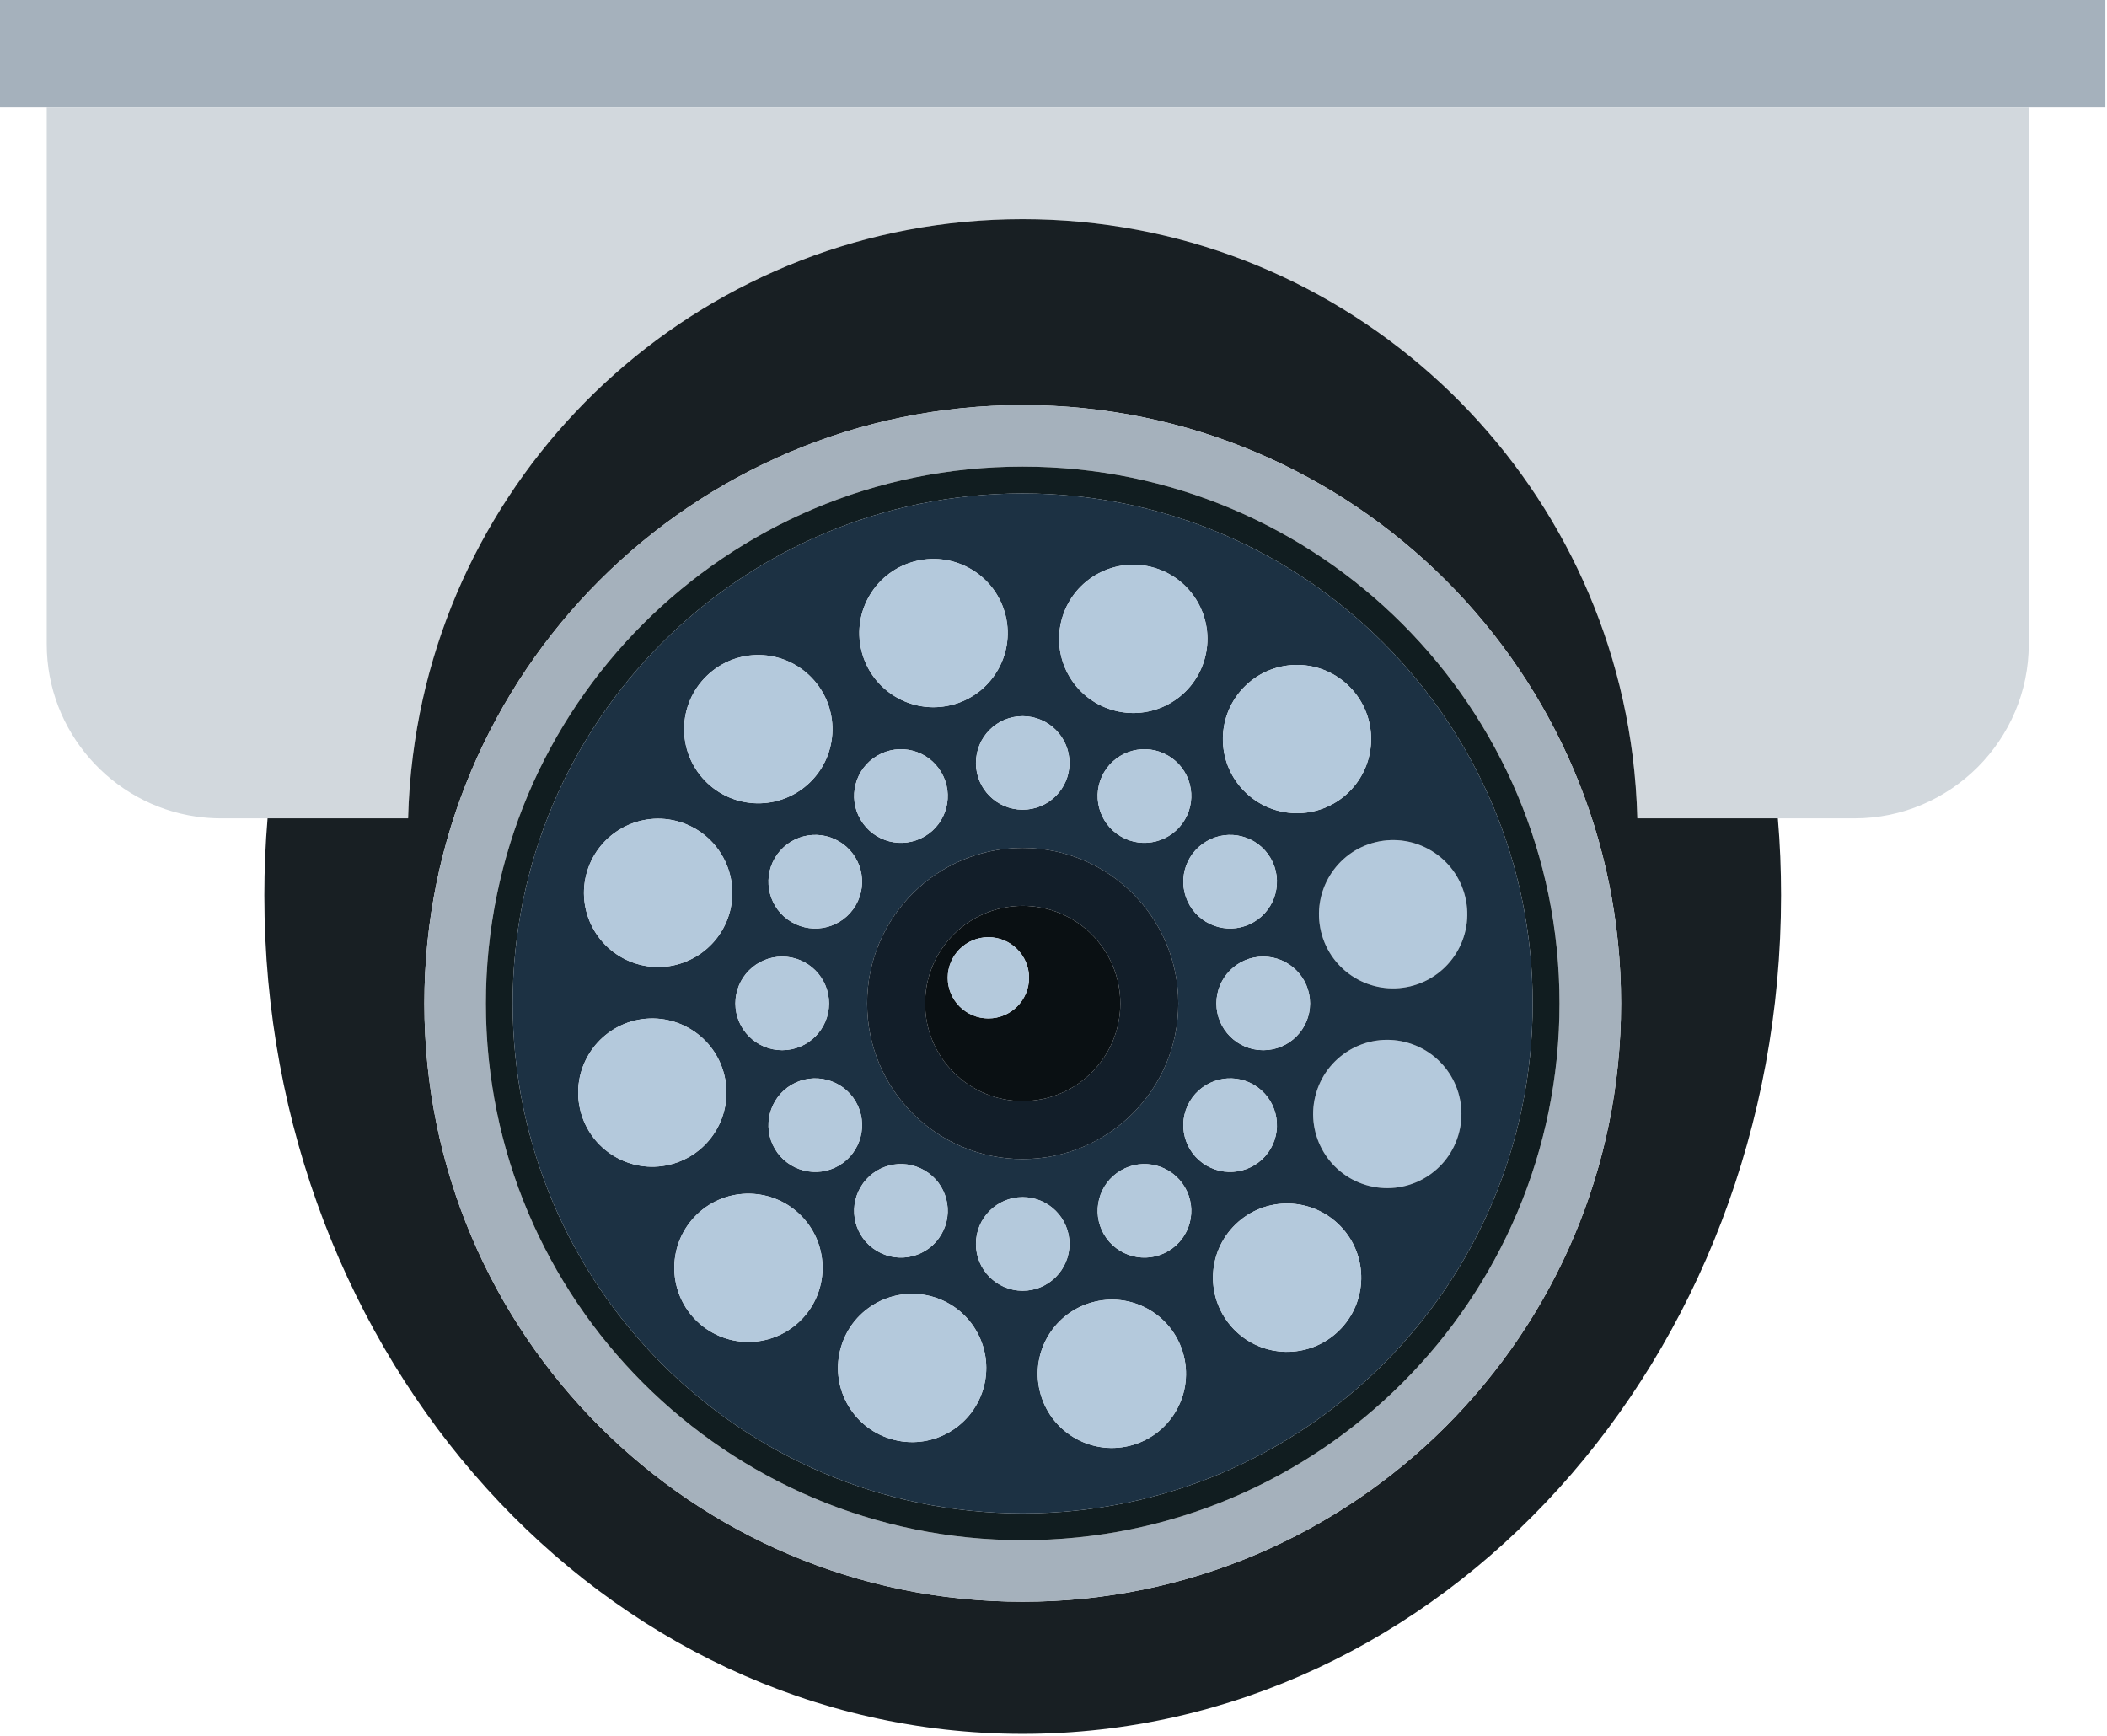 <?xml version="1.0" encoding="UTF-8" standalone="no"?> <svg xmlns="http://www.w3.org/2000/svg" xmlns:xlink="http://www.w3.org/1999/xlink" xmlns:serif="http://www.serif.com/" width="100%" height="100%" viewBox="0 0 562 463" version="1.1" xml:space="preserve" style="fill-rule:evenodd;clip-rule:evenodd;stroke-linejoin:round;stroke-miterlimit:2;"><path d="M561.565,0l0,28.58l-20.43,0l-528.668,0l-12.467,0l0,-28.58l561.565,0Z" style="fill:#a5b1bc;fill-rule:nonzero;"></path><path d="M541.135,28.58l0,143.26c0,25.55 -20.91,46.46 -46.48,46.46l-20.45,0l-37.48,0c-0.15,-5.64 -0.57,-11.21 -1.26,-16.7c-10.25,-80.74 -79.186,-143.14 -162.687,-143.14c-83.481,0 -152.419,62.4 -162.644,143.14c-0.713,5.49 -1.132,11.06 -1.279,16.7l-37.486,0l-12.447,0c-2.263,0 -4.463,-0.17 -6.643,-0.48c-22.42,-3.25 -39.812,-22.68 -39.812,-45.98l0,-143.26l528.668,0Z" style="fill:#d2d8dd;fill-rule:nonzero;"></path><path d="M432.385,267.67c0,-88.14 -71.455,-159.61 -159.607,-159.61c-88.133,0 -159.585,71.47 -159.585,159.61c0,88.15 71.452,159.6 159.585,159.6c88.152,0 159.607,-71.45 159.607,-159.6Zm41.82,-49.37c0.59,6.77 0.86,13.62 0.86,20.53c0,123.53 -90.56,223.69 -202.287,223.69c-111.706,0 -202.269,-100.16 -202.269,-223.69c0,-6.91 0.294,-13.76 0.86,-20.53l37.486,0c0.147,-5.64 0.566,-11.21 1.279,-16.7c10.225,-80.74 79.163,-143.14 162.644,-143.14c83.501,0 152.437,62.4 162.687,143.14c0.69,5.49 1.11,11.06 1.26,16.7l37.48,0Z" style="fill:#181f23;fill-rule:nonzero;"></path><path d="M390.815,239.25c2.55,10.63 -3.99,21.29 -14.609,23.85c-10.624,2.55 -21.289,-3.96 -23.846,-14.59c-2.556,-10.62 3.982,-21.31 14.584,-23.86c10.624,-2.56 21.311,3.98 23.871,14.6Z" style="fill:#b4c9dc;fill-rule:nonzero;"></path><path d="M375.766,278.25c10.459,3.16 16.369,14.2 13.179,24.66c-3.16,10.44 -14.206,16.34 -24.662,13.18c-10.435,-3.16 -16.344,-14.21 -13.18,-24.66c3.164,-10.46 14.207,-16.37 24.663,-13.18Z" style="fill:#b4c9dc;fill-rule:nonzero;"></path><path d="M415.975,267.67c0,-79.08 -64.097,-143.2 -143.197,-143.2c-79.081,0 -143.179,64.12 -143.179,143.2c0,79.08 64.098,143.19 143.179,143.19c79.1,0 143.197,-64.11 143.197,-143.19Zm-143.197,-159.61c88.152,0 159.607,71.47 159.607,159.61c0,88.15 -71.455,159.6 -159.607,159.6c-88.133,0 -159.585,-71.45 -159.585,-159.6c0,-88.14 71.452,-159.61 159.585,-159.61Z" style="fill:#a5b1bc;fill-rule:nonzero;"></path><path d="M408.814,267.67c0,-75.12 -60.896,-136.04 -136.036,-136.04c-75.12,0 -136.033,60.92 -136.033,136.04c0,75.14 60.913,136.03 136.033,136.03c75.14,0 136.036,-60.89 136.036,-136.03Zm-136.036,-143.2c79.1,0 143.197,64.12 143.197,143.2c0,79.08 -64.097,143.19 -143.197,143.19c-79.081,0 -143.179,-64.11 -143.179,-143.19c0,-79.08 64.098,-143.2 143.179,-143.2Z" style="fill:#111d20;fill-rule:nonzero;"></path><path d="M178.61,310.68c10.624,-2.55 17.162,-13.24 14.605,-23.84c-2.556,-10.63 -13.242,-17.16 -23.866,-14.61c-10.602,2.56 -17.14,13.25 -14.584,23.85c2.557,10.62 13.243,17.16 23.845,14.6Zm15.863,-66.75c3.164,-10.46 -2.745,-21.5 -13.201,-24.69c-10.435,-3.16 -21.478,2.75 -24.663,13.2c-3.164,10.46 2.745,21.5 13.201,24.66c10.435,3.17 21.478,-2.74 24.663,-13.17Zm18.879,108.49c7.858,-7.56 8.089,-20.09 0.503,-27.95c-7.564,-7.86 -20.094,-8.09 -27.952,-0.52c-7.858,7.58 -8.088,20.11 -0.524,27.97c7.585,7.86 20.116,8.09 27.973,0.5Zm2.641,-143.68c7.857,-7.58 8.087,-20.09 0.502,-27.95c-7.585,-7.88 -20.095,-8.11 -27.952,-0.52c-7.879,7.58 -8.109,20.09 -0.524,27.97c7.585,7.86 20.095,8.09 27.974,0.5Zm5.133,58.93c0,-6.9 -5.594,-12.49 -12.488,-12.49c-6.894,0 -12.489,5.59 -12.489,12.49c0,6.89 5.595,12.48 12.489,12.48c6.894,0 12.488,-5.59 12.488,-12.48Zm2.661,43.24c5.93,-3.49 7.921,-11.14 4.442,-17.09c-3.499,-5.93 -11.147,-7.92 -17.098,-4.45c-5.93,3.5 -7.941,11.15 -4.442,17.1c3.499,5.93 11.148,7.92 17.098,4.44Zm4.442,-69.39c3.479,-5.96 1.488,-13.6 -4.442,-17.08c-5.95,-3.5 -13.599,-1.51 -17.098,4.44c-3.499,5.95 -1.488,13.6 4.442,17.08c5.951,3.5 13.599,1.51 17.098,-4.44Zm22.84,87.79c3.5,-5.95 1.509,-13.6 -4.442,-17.08c-5.951,-3.49 -13.599,-1.5 -17.078,4.45c-3.499,5.95 -1.508,13.6 4.443,17.07c5.951,3.5 13.599,1.51 17.077,-4.44Zm-4.442,-106.19c5.951,-3.5 7.942,-11.15 4.442,-17.1c-3.478,-5.95 -11.126,-7.94 -17.077,-4.44c-5.951,3.48 -7.942,11.14 -4.443,17.07c3.479,5.96 11.127,7.95 17.078,4.47Zm15.59,147.53c3.164,-10.45 -2.724,-21.49 -13.181,-24.66c-10.455,-3.16 -21.498,2.73 -24.662,13.18c-3.185,10.46 2.724,21.5 13.18,24.66c10.456,3.19 21.499,-2.72 24.663,-13.18Zm-8.592,-182.55c10.624,-2.55 17.162,-13.24 14.605,-23.86c-2.556,-10.61 -13.242,-17.14 -23.866,-14.59c-10.624,2.56 -17.161,13.23 -14.605,23.85c2.557,10.62 13.243,17.16 23.866,14.6Zm31.641,143.73c0,-6.9 -5.595,-12.49 -12.488,-12.49c-6.894,0 -12.468,5.59 -12.468,12.49c0,6.89 5.574,12.49 12.468,12.49c6.893,0 12.488,-5.6 12.488,-12.49Zm0,-128.3c0,-6.92 -5.595,-12.49 -12.488,-12.49c-6.894,0 -12.468,5.57 -12.468,12.49c0,6.89 5.574,12.46 12.468,12.46c6.893,0 12.488,-5.57 12.488,-12.46Zm29.021,64.14c0,-22.93 -18.586,-41.49 -41.509,-41.49c-22.903,0 -41.489,18.56 -41.489,41.49c0,22.92 18.586,41.51 41.489,41.51c22.923,0 41.509,-18.59 41.509,-41.51Zm-13.075,118.03c10.602,-2.56 17.14,-13.24 14.584,-23.87c-2.557,-10.62 -13.222,-17.16 -23.846,-14.58c-10.623,2.55 -17.161,13.22 -14.604,23.84c2.556,10.63 13.242,17.17 23.866,14.61Zm10.372,-51.95c5.951,-3.47 7.942,-11.12 4.442,-17.07c-3.499,-5.95 -11.147,-7.94 -17.077,-4.45c-5.951,3.48 -7.942,11.13 -4.464,17.08c3.5,5.95 11.148,7.94 17.099,4.44Zm4.442,-115.1c3.5,-5.93 1.509,-13.59 -4.442,-17.07c-5.951,-3.5 -13.599,-1.51 -17.099,4.44c-3.478,5.95 -1.487,13.6 4.464,17.1c5.93,3.48 13.578,1.49 17.077,-4.47Zm5.176,-42.49c3.164,-10.46 -2.724,-21.5 -13.18,-24.66c-10.456,-3.17 -21.499,2.74 -24.663,13.18c-3.185,10.45 2.724,21.5 13.18,24.66c10.456,3.18 21.499,-2.72 24.663,-13.18Zm17.685,130.31c3.478,-5.95 1.487,-13.6 -4.463,-17.1c-5.93,-3.47 -13.578,-1.48 -17.078,4.45c-3.499,5.95 -1.508,13.6 4.443,17.09c5.95,3.48 13.599,1.49 17.098,-4.44Zm-4.463,-60.51c5.95,-3.48 7.941,-11.13 4.463,-17.08c-3.499,-5.95 -11.148,-7.94 -17.098,-4.44c-5.951,3.48 -7.942,11.12 -4.443,17.08c3.5,5.95 11.148,7.94 17.078,4.44Zm15.003,21.71c0,-6.9 -5.595,-12.49 -12.489,-12.49c-6.894,0 -12.488,5.59 -12.488,12.49c0,6.89 5.594,12.48 12.488,12.48c6.894,0 12.489,-5.59 12.489,-12.48Zm7.606,87.39c7.858,-7.58 8.088,-20.09 0.524,-27.95c-7.586,-7.88 -20.116,-8.11 -27.974,-0.52c-7.857,7.58 -8.088,20.09 -0.503,27.97c7.565,7.86 20.095,8.09 27.953,0.5Zm2.64,-143.68c7.858,-7.58 8.088,-20.09 0.503,-27.97c-7.564,-7.86 -20.095,-8.09 -27.953,-0.5c-7.857,7.58 -8.088,20.09 -0.523,27.95c7.585,7.88 20.116,8.11 27.973,0.52Zm29.272,91.53c3.19,-10.46 -2.72,-21.5 -13.179,-24.66c-10.456,-3.19 -21.499,2.72 -24.663,13.18c-3.164,10.45 2.745,21.5 13.18,24.66c10.456,3.16 21.502,-2.74 24.662,-13.18Zm-12.739,-39.81c10.619,-2.56 17.159,-13.22 14.609,-23.85c-2.56,-10.62 -13.247,-17.16 -23.871,-14.6c-10.602,2.55 -17.14,13.24 -14.584,23.86c2.557,10.63 13.222,17.14 23.846,14.59Zm-103.428,-131.47c75.14,0 136.036,60.92 136.036,136.04c0,75.14 -60.896,136.03 -136.036,136.03c-75.12,0 -136.033,-60.89 -136.033,-136.03c0,-75.12 60.913,-136.04 136.033,-136.04Z" style="fill:#1c3143;fill-rule:nonzero;"></path><path d="M360.176,183.41c7.585,7.88 7.355,20.39 -0.503,27.97c-7.857,7.59 -20.388,7.36 -27.973,-0.52c-7.565,-7.86 -7.334,-20.37 0.523,-27.95c7.858,-7.59 20.389,-7.36 27.953,0.5Z" style="fill:#b4c9dc;fill-rule:nonzero;"></path><path d="M357.557,327.11c7.564,7.86 7.334,20.37 -0.524,27.95c-7.858,7.59 -20.388,7.36 -27.953,-0.5c-7.585,-7.88 -7.354,-20.39 0.503,-27.97c7.858,-7.59 20.388,-7.36 27.974,0.52Z" style="fill:#b4c9dc;fill-rule:nonzero;"></path><path d="M336.938,255.18c6.894,0 12.489,5.59 12.489,12.49c0,6.89 -5.595,12.48 -12.489,12.48c-6.894,0 -12.488,-5.59 -12.488,-12.48c0,-6.9 5.594,-12.49 12.488,-12.49Z" style="fill:#b4c9dc;fill-rule:nonzero;"></path><path d="M338.887,228.88c3.478,5.95 1.487,13.6 -4.463,17.08c-5.93,3.5 -13.578,1.51 -17.078,-4.44c-3.499,-5.96 -1.508,-13.6 4.443,-17.08c5.95,-3.5 13.599,-1.51 17.098,4.44Z" style="fill:#b4c9dc;fill-rule:nonzero;"></path><path d="M334.424,289.37c5.95,3.5 7.941,11.15 4.463,17.1c-3.499,5.93 -11.148,7.92 -17.098,4.44c-5.951,-3.49 -7.942,-11.14 -4.443,-17.09c3.5,-5.93 11.148,-7.92 17.078,-4.45Z" style="fill:#b4c9dc;fill-rule:nonzero;"></path><path d="M308.022,151.5c10.456,3.16 16.344,14.2 13.18,24.66c-3.164,10.46 -14.207,16.36 -24.663,13.18c-10.456,-3.16 -16.365,-14.21 -13.18,-24.66c3.164,-10.44 14.207,-16.35 24.663,-13.18Z" style="fill:#b4c9dc;fill-rule:nonzero;"></path><path d="M311.584,201.58c5.951,3.48 7.942,11.14 4.442,17.07c-3.499,5.96 -11.147,7.95 -17.077,4.47c-5.951,-3.5 -7.942,-11.15 -4.464,-17.1c3.5,-5.95 11.148,-7.94 17.099,-4.44Z" style="fill:#b4c9dc;fill-rule:nonzero;"></path><path d="M316.026,316.68c3.5,5.95 1.509,13.6 -4.442,17.07c-5.951,3.5 -13.599,1.51 -17.099,-4.44c-3.478,-5.95 -1.487,-13.6 4.464,-17.08c5.93,-3.49 13.578,-1.5 17.077,4.45Z" style="fill:#b4c9dc;fill-rule:nonzero;"></path><path d="M315.796,361.83c2.556,10.63 -3.982,21.31 -14.584,23.87c-10.624,2.56 -21.31,-3.98 -23.866,-14.61c-2.557,-10.62 3.981,-21.29 14.604,-23.84c10.624,-2.58 21.289,3.96 23.846,14.58Z" style="fill:#b4c9dc;fill-rule:nonzero;"></path><path d="M298.823,267.67c0,-14.38 -11.65,-26.03 -26.045,-26.03c-14.375,0 -26.025,11.65 -26.025,26.03c0,14.37 11.65,26.04 26.025,26.04c14.395,0 26.045,-11.67 26.045,-26.04Zm-26.045,-41.49c22.923,0 41.509,18.56 41.509,41.49c0,22.92 -18.586,41.51 -41.509,41.51c-22.903,0 -41.489,-18.59 -41.489,-41.51c0,-22.93 18.586,-41.49 41.489,-41.49Z" style="fill:#121e29;fill-rule:nonzero;"></path><path d="M274.475,260.83c0,-5.97 -4.861,-10.83 -10.834,-10.83c-5.992,0 -10.854,4.86 -10.854,10.83c0,6 4.862,10.84 10.854,10.84c5.973,0 10.834,-4.84 10.834,-10.84Zm-1.697,-19.19c14.395,0 26.045,11.65 26.045,26.03c0,14.37 -11.65,26.04 -26.045,26.04c-14.375,0 -26.025,-11.67 -26.025,-26.04c0,-14.38 11.65,-26.03 26.025,-26.03Z" style="fill:#0a1013;fill-rule:nonzero;"></path><path d="M272.778,191.04c6.893,0 12.488,5.57 12.488,12.49c0,6.89 -5.595,12.46 -12.488,12.46c-6.894,0 -12.468,-5.57 -12.468,-12.46c0,-6.92 5.574,-12.49 12.468,-12.49Z" style="fill:#b4c9dc;fill-rule:nonzero;"></path><path d="M272.778,319.34c6.893,0 12.488,5.59 12.488,12.49c0,6.89 -5.595,12.49 -12.488,12.49c-6.894,0 -12.468,-5.6 -12.468,-12.49c0,-6.9 5.574,-12.49 12.468,-12.49Z" style="fill:#b4c9dc;fill-rule:nonzero;"></path><path d="M263.641,250c5.973,0 10.834,4.86 10.834,10.83c0,6 -4.861,10.84 -10.834,10.84c-5.992,0 -10.854,-4.84 -10.854,-10.84c0,-5.97 4.862,-10.83 10.854,-10.83Z" style="fill:#b4c9dc;fill-rule:nonzero;"></path><path d="M268.23,164.24c2.557,10.62 -3.981,21.31 -14.605,23.86c-10.623,2.56 -21.309,-3.98 -23.866,-14.6c-2.556,-10.62 3.981,-21.29 14.605,-23.85c10.624,-2.55 21.31,3.98 23.866,14.59Z" style="fill:#b4c9dc;fill-rule:nonzero;"></path><path d="M249.036,345.99c10.457,3.17 16.345,14.21 13.181,24.66c-3.164,10.46 -14.207,16.37 -24.663,13.18c-10.456,-3.16 -16.365,-14.2 -13.18,-24.66c3.164,-10.45 14.207,-16.34 24.662,-13.18Z" style="fill:#b4c9dc;fill-rule:nonzero;"></path><path d="M251.069,206.02c3.5,5.95 1.509,13.6 -4.442,17.1c-5.951,3.48 -13.599,1.49 -17.078,-4.47c-3.499,-5.93 -1.508,-13.59 4.443,-17.07c5.951,-3.5 13.599,-1.51 17.077,4.44Z" style="fill:#b4c9dc;fill-rule:nonzero;"></path><path d="M246.627,312.23c5.951,3.48 7.942,11.13 4.442,17.08c-3.478,5.95 -11.126,7.94 -17.077,4.44c-5.951,-3.47 -7.942,-11.12 -4.443,-17.07c3.479,-5.95 11.127,-7.94 17.078,-4.45Z" style="fill:#b4c9dc;fill-rule:nonzero;"></path><path d="M223.787,224.44c5.93,3.48 7.921,11.12 4.442,17.08c-3.499,5.95 -11.147,7.94 -17.098,4.44c-5.93,-3.48 -7.941,-11.13 -4.442,-17.08c3.499,-5.95 11.148,-7.94 17.098,-4.44Z" style="fill:#b4c9dc;fill-rule:nonzero;"></path><path d="M228.229,293.82c3.479,5.95 1.488,13.6 -4.442,17.09c-5.95,3.48 -13.599,1.49 -17.098,-4.44c-3.499,-5.95 -1.488,-13.6 4.442,-17.1c5.951,-3.47 13.599,-1.48 17.098,4.45Z" style="fill:#b4c9dc;fill-rule:nonzero;"></path><path d="M208.638,255.18c6.894,0 12.488,5.59 12.488,12.49c0,6.89 -5.594,12.48 -12.488,12.48c-6.894,0 -12.489,-5.59 -12.489,-12.48c0,-6.9 5.595,-12.49 12.489,-12.49Z" style="fill:#b4c9dc;fill-rule:nonzero;"></path><path d="M216.495,180.79c7.585,7.86 7.355,20.37 -0.502,27.95c-7.879,7.59 -20.389,7.36 -27.974,-0.5c-7.585,-7.88 -7.355,-20.39 0.524,-27.97c7.857,-7.59 20.367,-7.36 27.952,0.52Z" style="fill:#b4c9dc;fill-rule:nonzero;"></path><path d="M213.855,324.47c7.586,7.86 7.355,20.39 -0.503,27.95c-7.857,7.59 -20.388,7.36 -27.973,-0.5c-7.564,-7.86 -7.334,-20.39 0.524,-27.97c7.858,-7.57 20.388,-7.34 27.952,0.52Z" style="fill:#b4c9dc;fill-rule:nonzero;"></path><path d="M181.272,219.24c10.456,3.19 16.365,14.23 13.201,24.69c-3.185,10.43 -14.228,16.34 -24.663,13.17c-10.456,-3.16 -16.365,-14.2 -13.201,-24.66c3.185,-10.45 14.228,-16.36 24.663,-13.2Z" style="fill:#b4c9dc;fill-rule:nonzero;"></path><path d="M193.215,286.84c2.557,10.6 -3.981,21.29 -14.605,23.84c-10.602,2.56 -21.288,-3.98 -23.845,-14.6c-2.556,-10.6 3.982,-21.29 14.584,-23.85c10.624,-2.55 21.31,3.98 23.866,14.61Z" style="fill:#b4c9dc;fill-rule:nonzero;"></path></svg> 